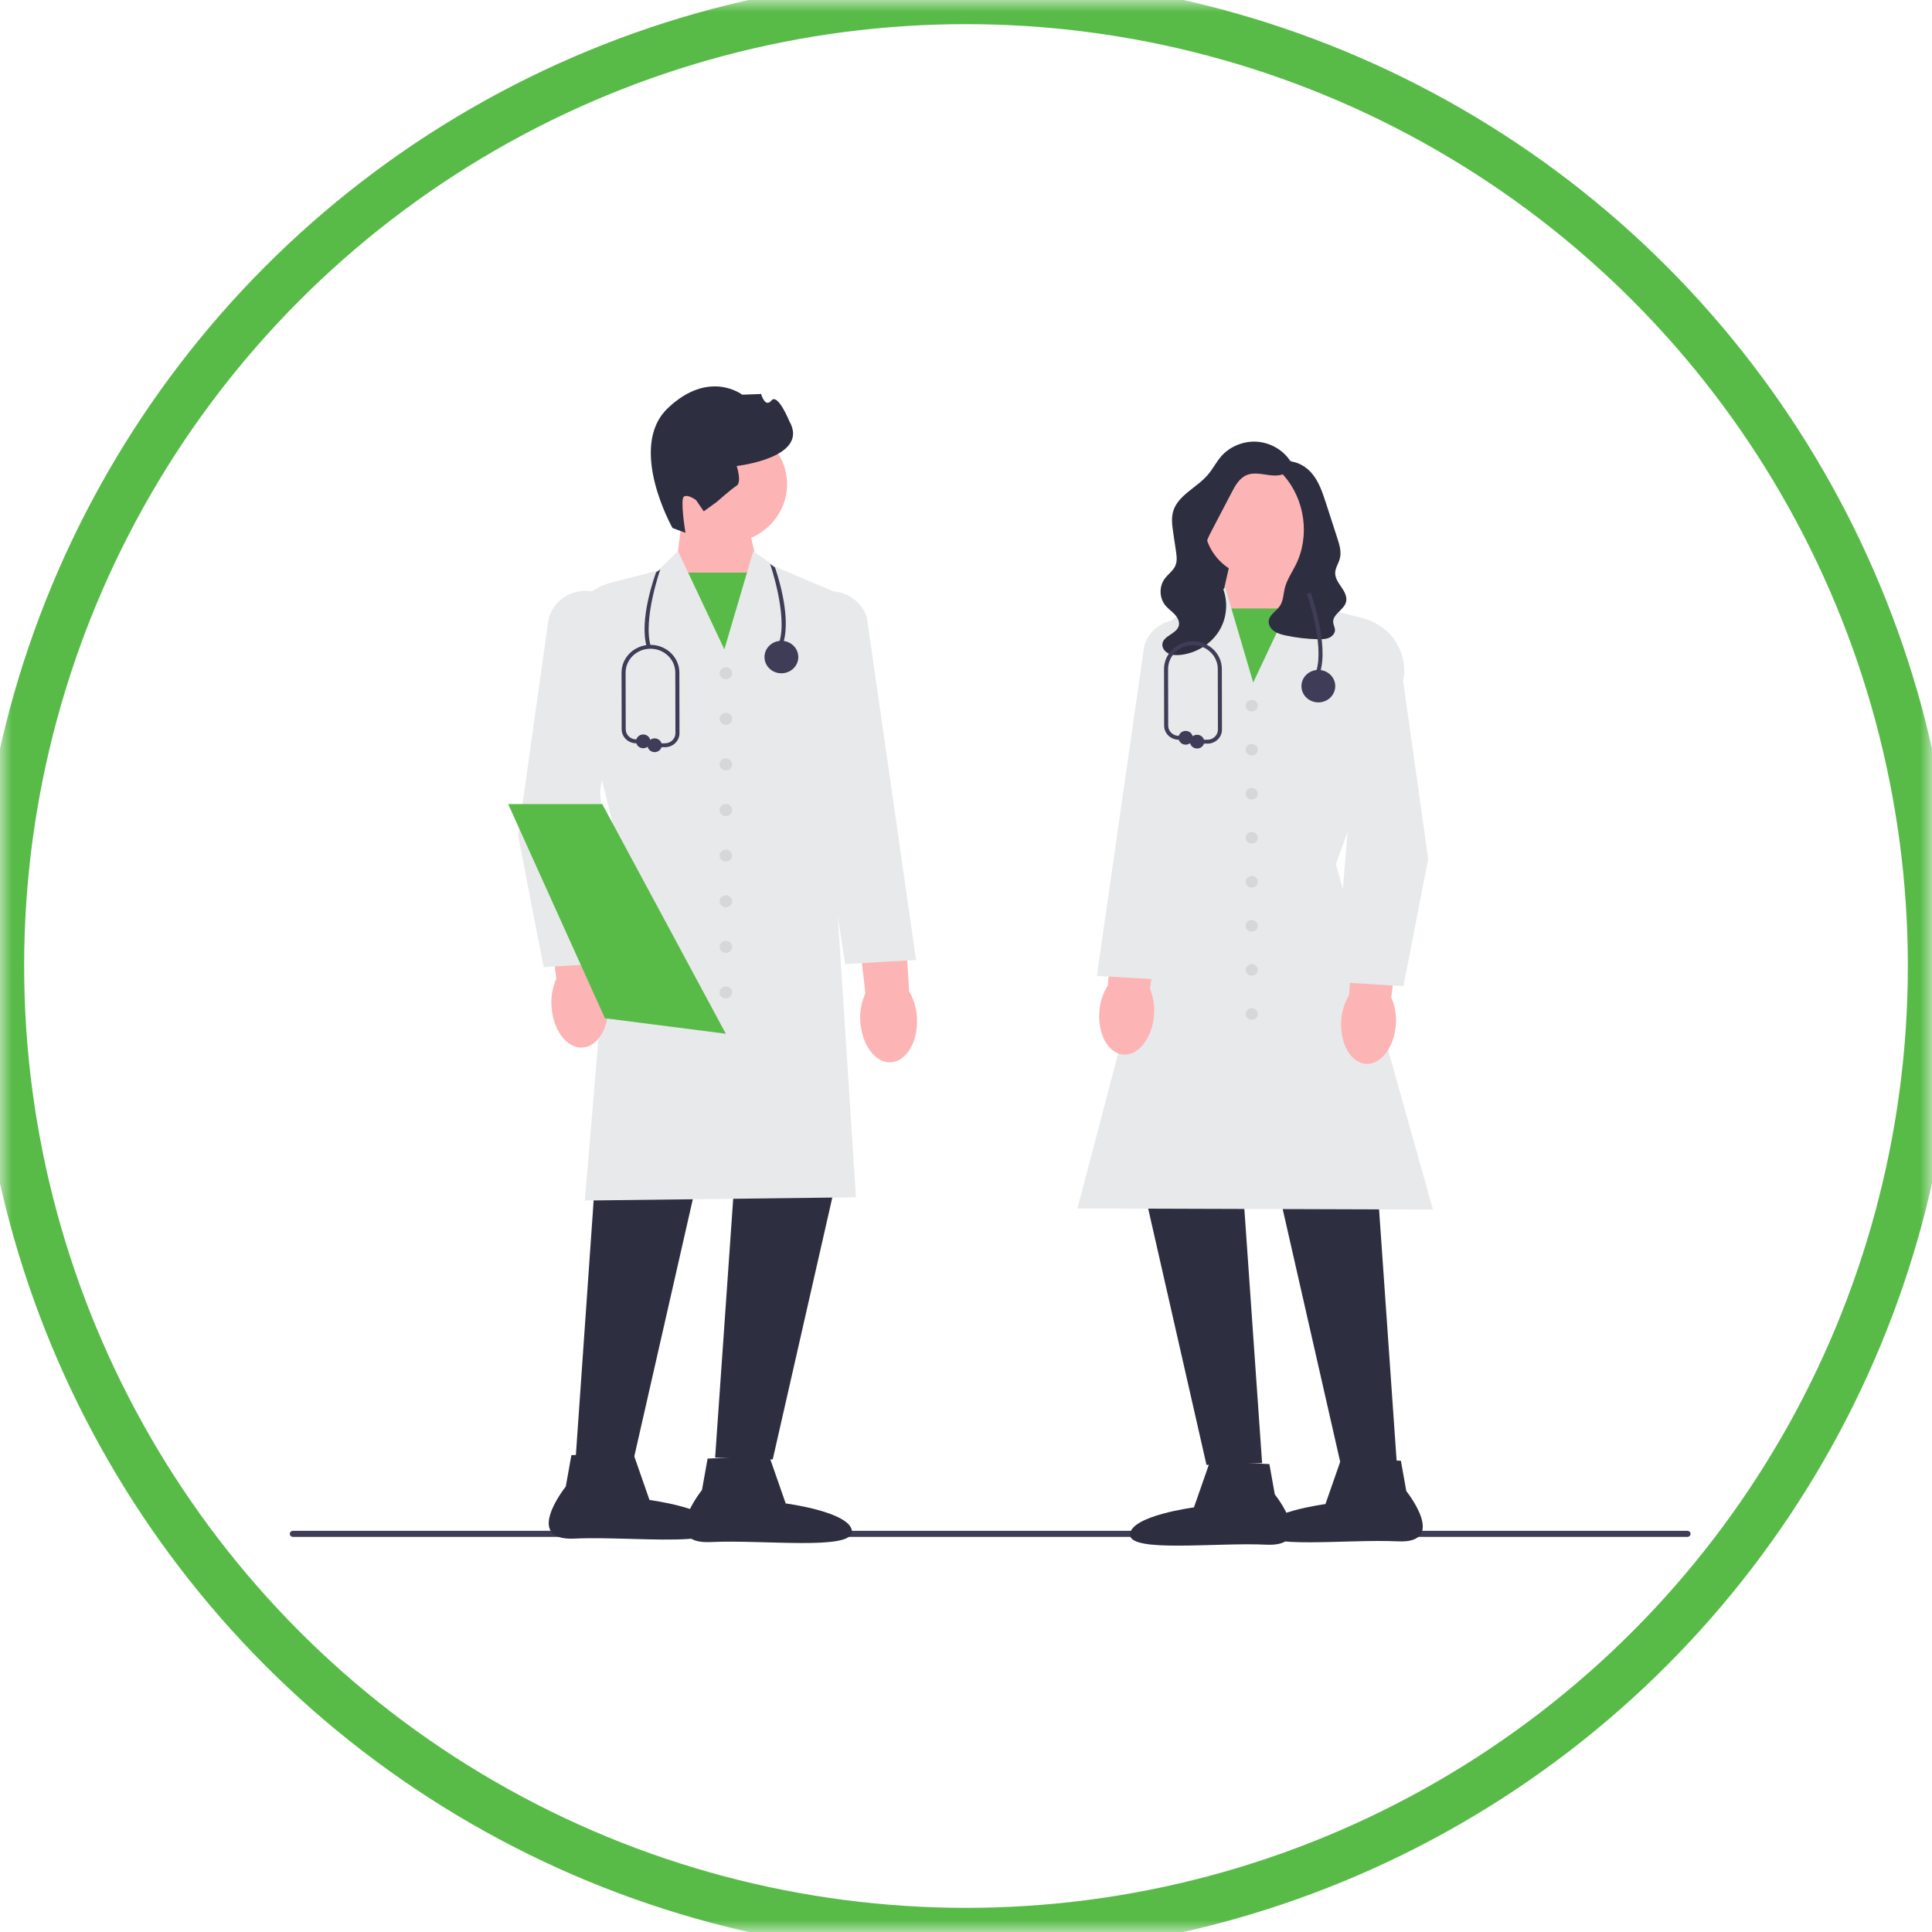 <?xml version="1.0" encoding="UTF-8"?> <svg xmlns="http://www.w3.org/2000/svg" xmlns:xlink="http://www.w3.org/1999/xlink" width="80" height="80" viewBox="0 0 80 80"><defs><ellipse id="ellipse-1" cx="40" cy="40" rx="40" ry="40"></ellipse><mask id="mask-2" x="0" y="0" maskContentUnits="userSpaceOnUse" maskUnits="userSpaceOnUse"><rect width="80" height="80" x="0" y="0" fill="black"></rect><use fill="white" xlink:href="#ellipse-1"></use></mask><rect id="rect-3" width="58" height="48" x="12" y="16"></rect><mask id="mask-4" maskContentUnits="userSpaceOnUse" maskUnits="userSpaceOnUse"><rect width="80" height="80" x="0" y="0" fill="black"></rect><use fill="white" xlink:href="#rect-3"></use></mask></defs><use fill-opacity="0" stroke="rgb(88,187,72)" stroke-linecap="butt" stroke-linejoin="miter" stroke-width="2" mask="url(#mask-2)" xlink:href="#ellipse-1"></use><g><use fill="none" xlink:href="#rect-3"></use><g mask="url(#mask-4)"><path fill="rgb(63,60,87)" fill-rule="evenodd" d="M12 63.514c0 .07.059.126.132.126h57.737c.073 0 .132-.056.132-.126 0-.07-.059-.126-.132-.126H12.132c-.073 0-.132.056-.132.126z"></path><g><path fill="rgb(253,180,180)" fill-rule="evenodd" d="M30.838 21.101l.628 2.751-1.335 3.83-2.152-4.115.299-2.387 2.561-.079z"></path><rect width="3.715" height="4.311" x="27.867" y="23.71" fill="rgb(88,187,72)" rx="0" ry="0"></rect><ellipse cx="30.055" cy="20.051" fill="rgb(253,180,180)" rx="2.537" ry="2.436"></ellipse><path fill="rgb(46,46,65)" fill-rule="evenodd" d="M27.846 21.862s-1.891-3.354-.186-4.968c1.705-1.614 3.074-.55 3.074-.55l.782-.03s.163.591.426.271c.263-.32.738.845.738.845.882 1.525-2.175 1.866-2.175 1.866s.221.675-.004.816c-.224.141-.824.673-.824.673l-.536.389-.319-.466s-.333-.252-.501-.146c-.168.106.063 1.501.063 1.501l-.538-.2 0-0h8.4e-7z"></path><path fill="rgb(46,46,65)" fill-rule="evenodd" d="M24.803 46.538l-.97 13.895 2.385.078 3.153-13.856-4.567-.116z"></path><path fill="rgb(46,46,65)" fill-rule="evenodd" d="M30.582 46.46l-.97 13.895 2.385.078L35.149 46.576l-4.567-.116z"></path><path fill="rgb(232,233,234)" fill-rule="evenodd" d="M24.218 49.712L25.488 34.579l-1.947-7.88c-.168-1.171.601-2.28 1.787-2.582l1.905-.485.843-.81 1.918 4.067 1.198-4.064.934.652 2.77 1.174-.001.027-.444 9.519.992 15.38-.044.001-11.18.134v-0z"></path><path fill="rgb(46,46,65)" fill-rule="evenodd" d="M31.844 60.275l.69 1.979s2.701.353 2.743 1.156c.042.803-3.671.338-5.845.443-2.174.105-.364-2.156-.364-2.156l.232-1.299 2.544-.123v-0z"></path><path fill="rgb(46,46,65)" fill-rule="evenodd" d="M26.895 62.111s2.701.353 2.743 1.156c.029.553-1.721.505-3.524.455-.816-.022-1.644-.045-2.322-.012-2.174.105-.364-2.156-.364-2.156l.232-1.299 2.544-.123.69 1.979z"></path><path fill="rgb(253,180,180)" fill-rule="evenodd" d="M23.036 40.534l-.515-4.06 2.019-.179.305 4.137c.203.339.318.72.336 1.111.059.977-.417 1.799-1.065 1.835-.648.036-1.221-.726-1.28-1.704h0l-0-0.0 0-0c-.029-.39.039-.782.2-1.141z"></path><path fill="rgb(253,180,180)" fill-rule="evenodd" d="M35.622 42.271c-.025-.391.048-.781.213-1.139l-.469-4.065 2.021-.158.258 4.14c.199.341.31.723.324 1.114.048.978-.438 1.794-1.086 1.824-.648.03-1.212-.739-1.26-1.717h0l-0-0v-0l8.3e-7 8e-7z"></path><path fill="rgb(232,233,234)" fill-rule="evenodd" d="M22.512 40.047l-.007-.035-1.052-5.421 1.243-8.827c.111-.788.844-1.356 1.67-1.292.432.033.819.23 1.09.554.272.324.389.729.331 1.141l-.936 6.62.589 7.081-2.929.18v8e-7z"></path><path fill="rgb(232,233,234)" fill-rule="evenodd" d="M34.998 39.92l-2.115-13.559c-.11-.398-.046-.814.182-1.167.228-.354.587-.595 1.011-.679.811-.161 1.612.315 1.824 1.084l2.032 14.151-2.933.17V39.92z"></path><ellipse cx="30.056" cy="27.878" fill="rgb(214,215,216)" rx=".26" ry=".249"></ellipse><ellipse cx="30.056" cy="29.766" fill="rgb(214,215,216)" rx=".26" ry=".249"></ellipse><ellipse cx="30.056" cy="31.654" fill="rgb(214,215,216)" rx=".26" ry=".249"></ellipse><ellipse cx="30.056" cy="33.542" fill="rgb(214,215,216)" rx=".26" ry=".249"></ellipse><ellipse cx="30.056" cy="35.43" fill="rgb(214,215,216)" rx=".26" ry=".249"></ellipse><ellipse cx="30.056" cy="37.319" fill="rgb(214,215,216)" rx=".26" ry=".249"></ellipse><ellipse cx="30.056" cy="39.207" fill="rgb(214,215,216)" rx=".26" ry=".249"></ellipse><ellipse cx="30.056" cy="41.095" fill="rgb(214,215,216)" rx=".26" ry=".249"></ellipse><path fill="rgb(88,187,72)" fill-rule="evenodd" d="M30.056 42.805l-4.913-.629-.095-.012-2.511-5.56-1.495-3.31h3.895l5.119 9.512z"></path></g><g><path fill="rgb(46,46,65)" fill-rule="evenodd" d="M49.757 21.706l3.124-1.643v4.695h-3.613l.489-3.052z"></path><path fill="rgb(253,180,180)" fill-rule="evenodd" d="M53.55 22.753l.288 2.305-2.078 3.973-1.29-3.698.606-2.657 2.473.077z"></path><rect width="3.588" height="4.163" x="50.358" y="25.196" fill="rgb(88,187,72)" rx="0" ry="0"></rect><path fill="rgb(46,46,65)" fill-rule="evenodd" d="M56.906 47.24l.937 13.418-2.303.075-3.044-13.381 4.41-.112z"></path><path fill="rgb(46,46,65)" fill-rule="evenodd" d="M51.324 47.165l.937 13.418-2.303.075-3.044-13.381 4.41-.112z"></path><path fill="rgb(232,233,234)" fill-rule="evenodd" d="M59.338 50.086l-.055-0-14.67-.046.013-.05 3.772-14.35-.945-7.242c-.179-1.372.586-2.669 1.904-3.227l.476-.201.904-.631 1.156 3.923 1.851-3.926.815.783 1.839.469c1.146.292 1.889 1.363 1.727 2.491l-.002.008-2.809 7.696 4.023 14.304-8.4e-7 0z"></path><path fill="rgb(46,46,65)" fill-rule="evenodd" d="M50.106 60.506l2.457.119.224 1.255s1.748 2.184-.352 2.082c-2.1-.101-5.686.348-5.645-.428.041-.776 2.649-1.116 2.649-1.116l.667-1.912 0-0z"></path><path fill="rgb(46,46,65)" fill-rule="evenodd" d="M55.551 60.368l2.457.119.224 1.255s1.748 2.184-.352 2.082c-2.1-.101-5.686.348-5.645-.428.041-.776 2.649-1.116 2.649-1.116l.667-1.912v-0z"></path><path fill="rgb(253,180,180)" fill-rule="evenodd" d="M57.801 42.406h0c-.057.944-.611 1.68-1.236 1.645-.625-.035-1.086-.828-1.028-1.772.018-.377.129-.745.325-1.073l.295-3.995 1.949.173-.498 3.92c.155.347.221.725.193 1.102v0l8.4e-7-8e-7z"></path><path fill="rgb(253,180,180)" fill-rule="evenodd" d="M47.784 42.048h0c-.078.942-.648 1.667-1.272 1.619-.624-.048-1.067-.85-.989-1.793.026-.377.145-.742.348-1.066l.383-3.988 1.945.213-.584 3.909c.147.35.205.73.168 1.106l-0.0 0h0z"></path><path fill="rgb(232,233,234)" fill-rule="evenodd" d="M58.115 40.836l-2.831-.174.003-.041.566-6.798-.903-6.393c-.056-.398.057-.79.32-1.103.262-.313.637-.503 1.054-.535.799-.06 1.507.487 1.614 1.249l1.2 8.524-.001.006-1.022 5.264z"></path><path fill="rgb(232,233,234)" fill-rule="evenodd" d="M48.255 40.575l-2.836-.165.006-.043L47.381 26.749c.206-.748.98-1.208 1.764-1.052.41.081.757.314.977.656.22.342.282.744.175 1.132l-2.042 13.09-8.4e-7 8e-7z"></path><ellipse cx="51.832" cy="29.221" fill="rgb(214,215,216)" rx=".251" ry=".241"></ellipse><ellipse cx="51.832" cy="31.044" fill="rgb(214,215,216)" rx=".251" ry=".241"></ellipse><ellipse cx="51.832" cy="32.867" fill="rgb(214,215,216)" rx=".251" ry=".241"></ellipse><ellipse cx="51.832" cy="34.691" fill="rgb(214,215,216)" rx=".251" ry=".241"></ellipse><ellipse cx="51.832" cy="36.514" fill="rgb(214,215,216)" rx=".251" ry=".241"></ellipse><ellipse cx="51.832" cy="38.337" fill="rgb(214,215,216)" rx=".251" ry=".241"></ellipse><ellipse cx="51.832" cy="40.161" fill="rgb(214,215,216)" rx=".251" ry=".241"></ellipse><ellipse cx="51.832" cy="41.984" fill="rgb(214,215,216)" rx=".251" ry=".241"></ellipse><ellipse cx="52.213" cy="21.677" fill="rgb(253,180,180)" rx="2.346" ry="2.252"></ellipse><path fill="rgb(46,46,65)" fill-rule="evenodd" d="M53.442 19.047c.112.22-.066.494-.302.586-.236.092-.502.055-.754.016-.252-.038-.518-.075-.754.019-.304.122-.476.426-.624.709-.276.528-.552 1.056-.828 1.584-.135.258-.273.528-.275.816-.005.53.433.953.668 1.433.287.583.263 1.299-.062 1.863-.325.565-.942.965-1.609 1.043-.175.02-.361.018-.519-.058s-.278-.244-.249-.411c.057-.327.578-.404.674-.723.05-.167-.039-.344-.158-.475-.119-.13-.27-.232-.384-.366-.262-.31-.28-.789-.041-1.116.14-.192.358-.335.449-.553.077-.186.049-.395.02-.593-.038-.255-.075-.509-.113-.764-.044-.297-.087-.605-0-.893.199-.661.976-.971 1.432-1.502.212-.247.354-.543.571-.785.364-.406.938-.631 1.495-.584.556.047 1.081.363 1.367.824"></path><path fill="rgb(46,46,65)" fill-rule="evenodd" d="M53.072 19.089c-.115.039-.157.183-.124.295.033.112.119.202.198.291.894 1.005 1.102 2.525.508 3.717-.158.317-.368.616-.453.958-.062.249-.059.522-.202.737-.146.219-.436.366-.465.625-.018.166.087.328.228.425.141.097.314.142.484.178.442.094.893.146 1.345.154.147.002.3-.001.435-.057.135-.056.251-.179.252-.32.001-.111-.066-.214-.074-.325-.026-.333.441-.51.531-.832.06-.212-.058-.429-.183-.613-.125-.183-.268-.376-.265-.595.003-.21.14-.395.193-.598.074-.282-.017-.576-.107-.853-.076-.236-.153-.471-.229-.707-.081-.251-.162-.501-.244-.752-.142-.437-.291-.888-.597-1.238-.307-.351-.815-.581-1.268-.438"></path></g><g><path fill="rgb(63,60,87)" fill-rule="evenodd" d="M54.67 27.817l-.161-.045c.335-1.103-.387-3.161-.395-3.182l.158-.052c.031.086.746 2.127.397 3.278h-8.4e-7z"></path><ellipse cx="54.59" cy="28.412" fill="rgb(63,60,87)" rx=".7" ry=".672"></ellipse><path fill="rgb(63,60,87)" fill-rule="evenodd" d="M49.994 30.791h-.424c-.046 0-.084-.036-.084-.08 0-.044.037-.08.084-.08h.424c.117 0 .227-.044.309-.123.083-.079.128-.185.128-.297l-.005-2.509c0-.545-.462-.988-1.029-.988-.567 0-1.029.443-1.029.988l.005 2.349c0.0.229.195.417.434.419l.291.002c.046 0.0.083.037.083.081-0.0.044-.038.08-.084.08h-.001l-.291-.002c-.33-.002-.599-.262-.6-.579l-.005-2.349c0-.634.537-1.149 1.197-1.149.66 0 1.197.516 1.197 1.149l.005 2.509c0.0.155-.062.301-.177.411-.114.11-.266.17-.428.17z"></path><ellipse cx="49.096" cy="30.55" fill="rgb(63,60,87)" rx=".297" ry=".285"></ellipse><ellipse cx="49.569" cy="30.71" fill="rgb(63,60,87)" rx=".297" ry=".285"></ellipse></g><path fill="rgb(63,60,87)" fill-rule="evenodd" d="M32.437 26.612l-.161-.045c.335-1.103-.379-3.193-.386-3.213l.201.145c.031.086.696 1.962.346 3.113z"></path><path fill="rgb(63,60,87)" fill-rule="evenodd" d="M26.786 26.808l.161-.045c-.335-1.103.387-3.161.395-3.182l-.172.111c-.031.086-.733 1.965-.383 3.116h8.4e-7z"></path><ellipse cx="32.356" cy="27.207" fill="rgb(63,60,87)" rx=".7" ry=".672"></ellipse><path fill="rgb(63,60,87)" fill-rule="evenodd" d="M27.531 30.939h-.424c-.046 0-.084-.036-.084-.08 0-.044.037-.08.084-.08h.424c.117 0 .227-.044.309-.123.083-.079.128-.185.128-.297l-.005-2.509c0-.545-.462-.988-1.029-.988s-1.029.443-1.029.988l.005 2.349c0.0.229.195.417.434.419l.291.002c.046 0.0.083.037.083.081-0.0.044-.038.08-.084.08h-.001l-.291-.002c-.33-.002-.599-.262-.6-.579l-.005-2.349c0-.634.537-1.149 1.197-1.149.66 0 1.197.516 1.197 1.149l.005 2.509c0.0.155-.062.301-.177.411-.114.11-.266.17-.428.17z"></path><ellipse cx="26.634" cy="30.698" fill="rgb(63,60,87)" rx=".297" ry=".285"></ellipse><ellipse cx="27.107" cy="30.859" fill="rgb(63,60,87)" rx=".297" ry=".285"></ellipse></g></g></svg> 